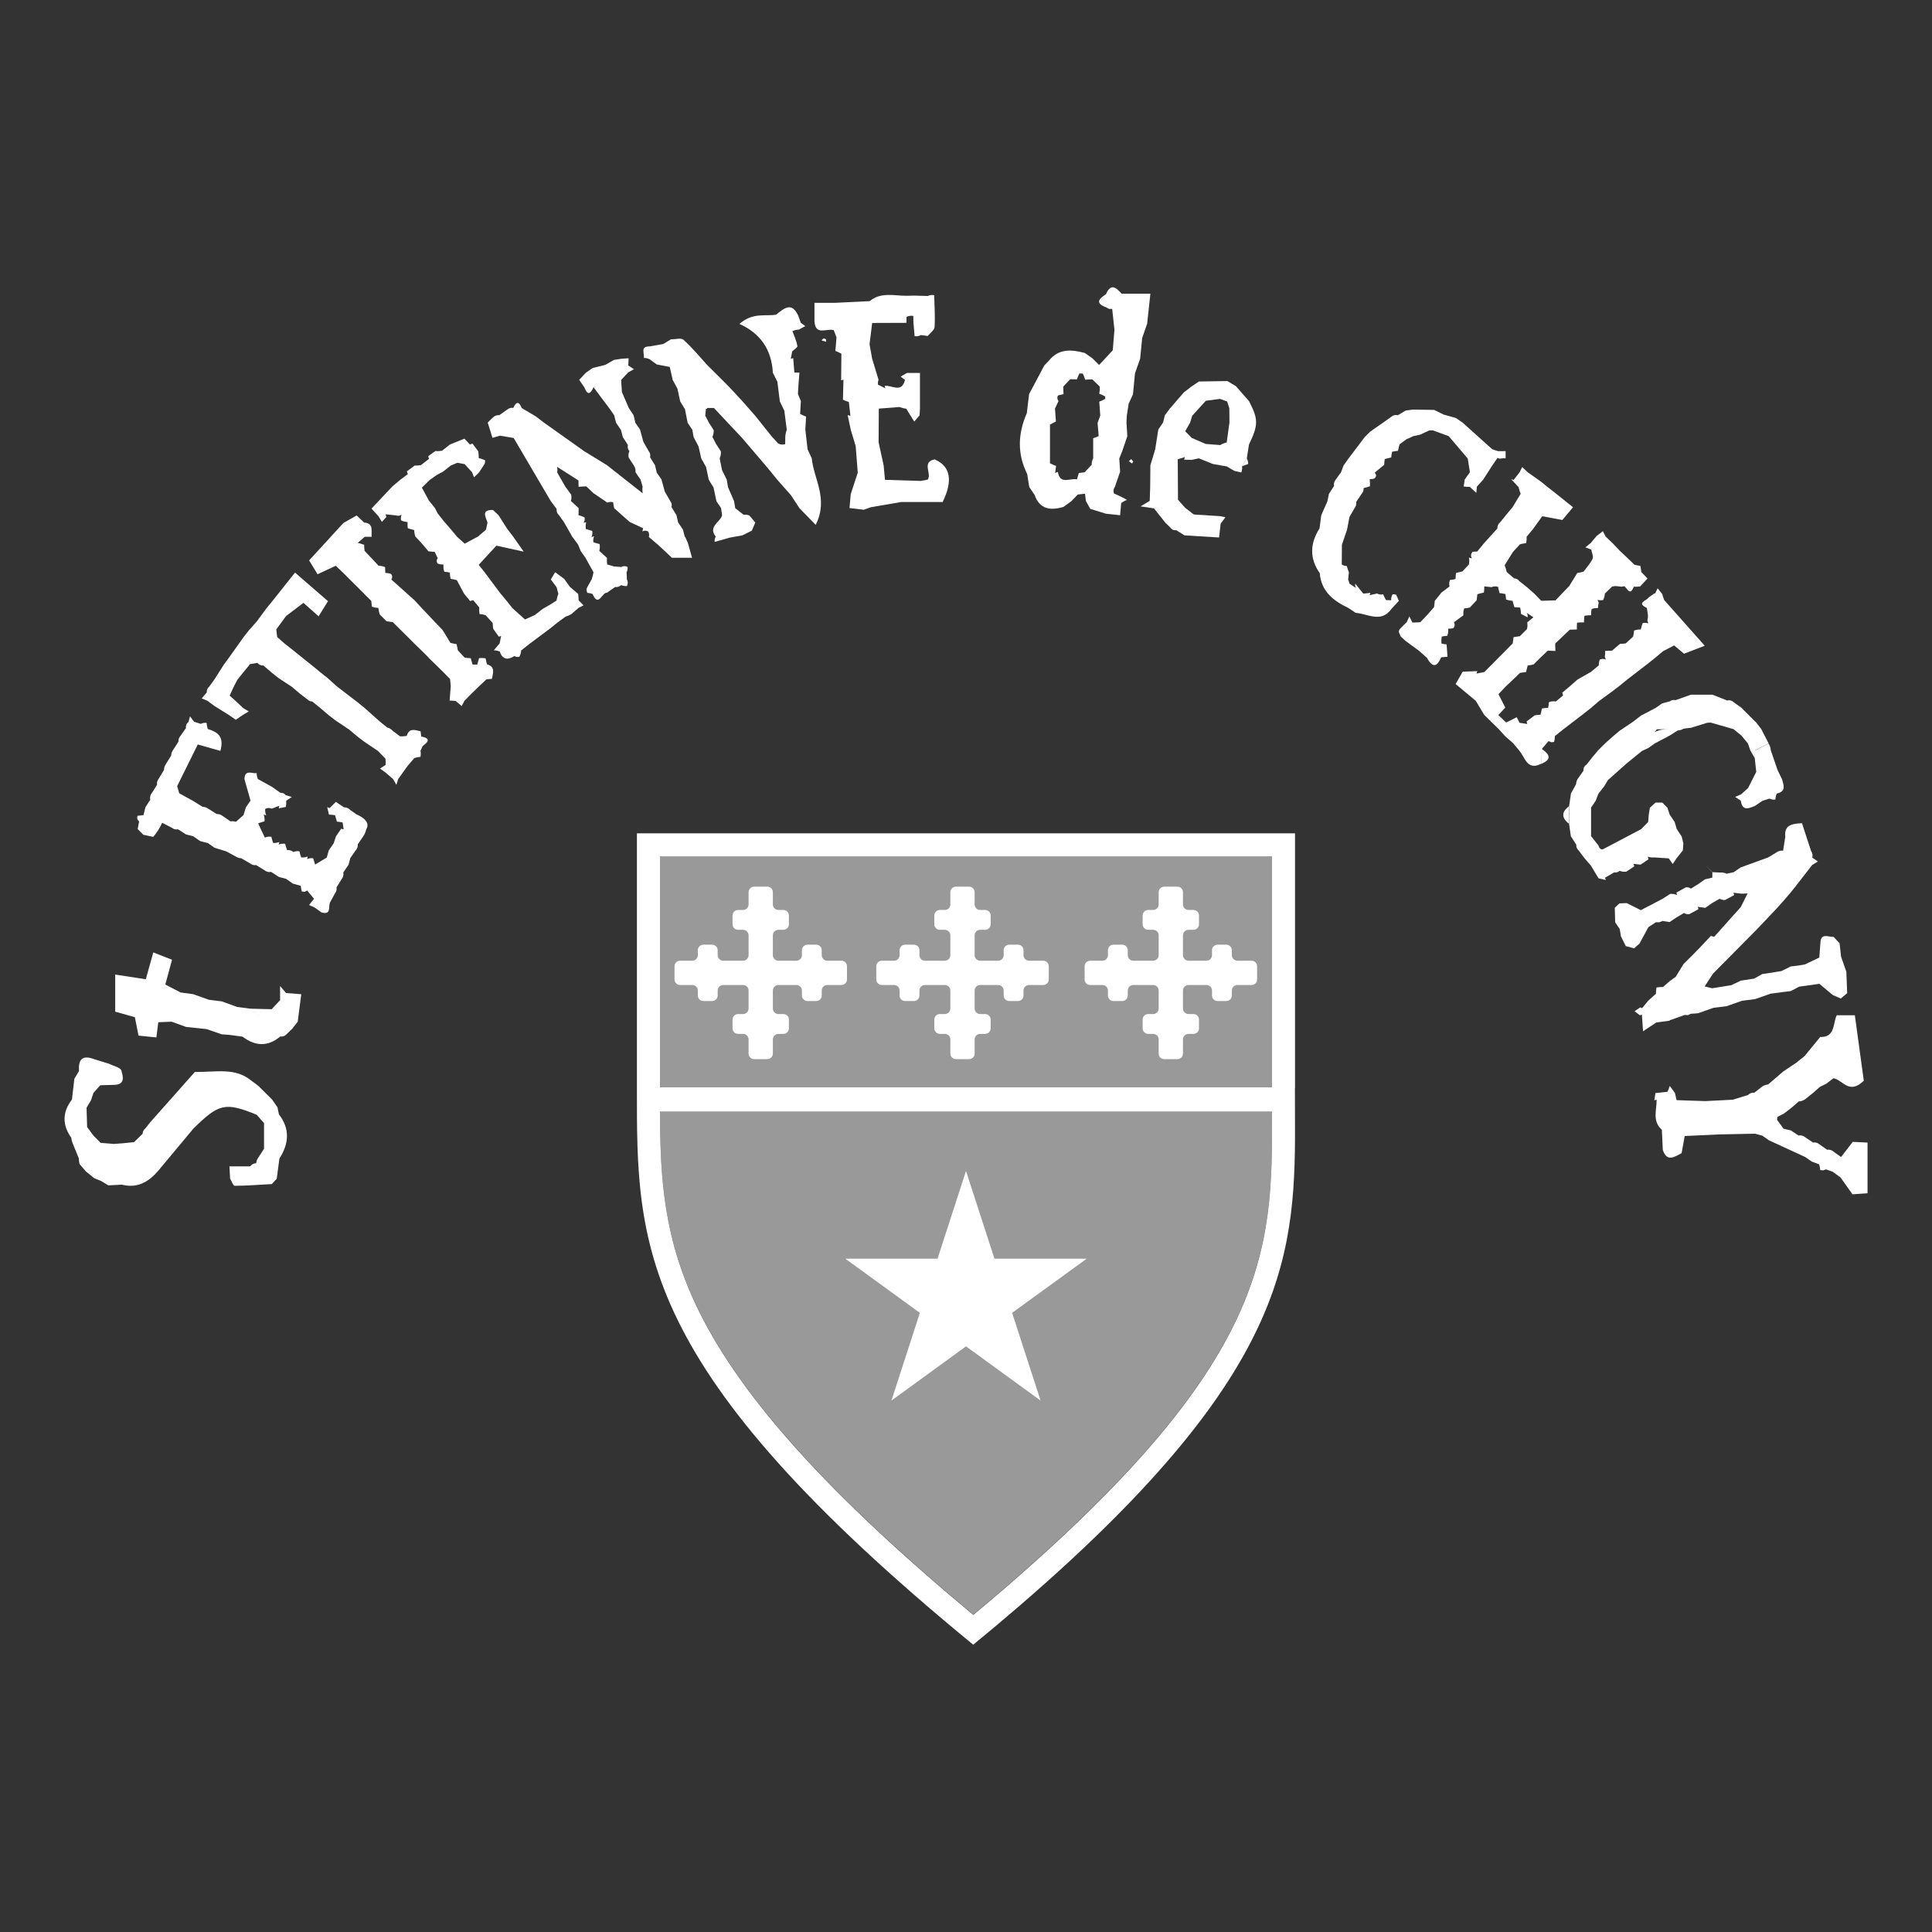 <?xml version="1.0" encoding="UTF-8"?>
<svg id="Calque_1" data-name="Calque 1" xmlns="http://www.w3.org/2000/svg" viewBox="0 0 300 300">
  <rect x="0" y="0" width="300" height="300" fill="#333333" stroke="none"/>
  <defs>
    <style>
      .cls-1 {
        opacity: .5;
      }

      .cls-2 {
        fill: #fff;
        stroke-width: 0px;
      }
    </style>
  </defs>
  <g>
    <path class="cls-2" d="M178.14,50.15c.14-1.34.29-2.68.49-4.54h-4.46c-.84-.93-1.68-1.72-2.43.07-1.04.69-1.79,1.37.02,2.04l.44.25h.5c.12,1.08.23,2.16.35,3.24-.09,1.06-.17,2.12-.26,3.18-.71.76-1.41,1.52-2.12,2.28-.35-.35-.7-.7-1.05-1.04-.39-.27-.78-.55-1.17-.82-2.07-.55-4.05-.73-5.58,1.2-.24.24-.48.49-.71.73-.53,1.01-1.07,2.02-1.6,3.03-.25.47-.5.94-.76,1.41-.12,1-.24,1.99-.36,2.99-1.38,3.15-1.51,6.29.06,9.43.11.67.22,1.35.32,2.02.27.4.55.81.82,1.21.8,2.28,2.48,2.47,4.48,1.89.4-.29.8-.58,1.21-.87.34-.35.68-.71,1.03-1.06.36-.04.72-.08,1.08-.12,0,0,0,.02,0,.02h.04c.05.37.09.74.14,1.11.23.41.45.81.68,1.22.81.25,1.62.5,2.43.75.73.08,1.46.16,2.2.24.06-.64.11-1.27.17-1.91.28-.19.58-.35.9-.49-.34-.18-.68-.35-1.02-.53-.34-.15-.67-.31-1.01-.46-.12-.37-.07-.71.15-1.03-.04-.64-.09-1.28-.13-1.92.15-.08.3-.16.46-.23-.16.07-.31.15-.46.23.04.64.09,1.28.13,1.92.27-.78.54-1.56.81-2.34l-.13-2.06c.15-.38.3-.76.46-1.14.26-.77.53-1.55.79-2.32-.32.11-.64.26-.94.43.3-.17.61-.31.94-.43-.04-.7-.09-1.4-.13-2.11.02-.36.03-.72.05-1.08.1-.62.19-1.23.29-1.85.22-.49.45-.98.67-1.47.1-1.08.21-2.17.31-3.25.27-.76.54-1.52.8-2.27.11-1.08.21-2.16.32-3.23.27-.77.54-1.54.8-2.3ZM172.86,57.88h0s0,0,0,0h0ZM172.51,57.87c-.12,0-.24,0-.36.01.12,0,.24,0,.36-.01ZM166.22,56.76h0c0,.37,0,.73-.01,1.1.01-.37.02-.73.01-1.1ZM169.53,75.62c-.37-.01-.74-.03-1.11-.04.37.01.74.03,1.11.04h0ZM170.43,65.64c.06.69.11,1.38.17,2.07-.27.14-.56.25-.85.33,0,1.04,0,2.07,0,3.11-.16.32-.24.65-.23,1.01-.36.39-.73.78-1.09,1.17,0,0,0,0,0,0-.3.05-.6.09-.91.12-.09.33-.19.66-.29.99-1.04-.26-2.63.9-2.97-1.16l-.42.15c.06-.36.11-.72.15-1.08-.32-.12-.64-.25-.95-.41,0-2,0-4,0-6,.3-.18.6-.34.92-.48-.05-.67-.1-1.35-.14-2.02l.55-1.17c-.21-.27-.24-.55-.1-.86.29-.07.58-.14.87-.21-.01-.38-.03-.75-.04-1.13-.35.02-.71.03-1.06.02.35,0,.71,0,1.06-.02v-.03c.36-.38.72-.77,1.07-1.15h.52s.52.03.52.03c.12-.32.26-.63.41-.94l.52.03c.14.31.27.62.37.95.36-.03.72-.04,1.08-.05l.05.03c.36.34.72.68,1.07,1.03l.06.08c.02.37-.01.74-.08,1.1.33.1.64.25.93.43v.35c-.29.18-.6.33-.93.44.05.72.11,1.43.16,2.15-.14.38-.27.76-.41,1.13Z"/>
    <path class="cls-2" d="M51.09,126.51s0,0,0-.01c0,0,0,0-.01,0h.02Z"/>
    <path class="cls-2" d="M55.47,126.53c-.36-.25-.72-.5-1.08-.75-.26-.29-.59-.43-.98-.42-.42-.28-.84-.57-1.26-.85-.32.32-.64.64-.96.96l-.38-.13c.09.39.18.77.27,1.15.32.02.64.04.95.09.1.33.19.66.28,1,.3.03.6.07.89.13.05.36.11.71.16,1.07l-.38-.1c-.27.4-.54.79-.81,1.19-.12.36-.24.72-.36,1.08-.25.37-.51.73-.76,1.1-.1.37-.21.74-.31,1.11-.6.36-1.21.73-1.81,1.09-.11-.33-.21-.65-.3-.98-.33-.04-.64,0-.94.13l.1-.4c-.33.12-.68.17-1.03.13-.11-.3-.19-.62-.25-.93-.33-.07-.65-.04-.96.1-.28-.24-.61-.34-.98-.29-.11-.33-.21-.66-.3-.99-.34-.04-.68,0-1,.12l.11-.4c-.31.13-.64.18-.97.15-.11-.31-.2-.63-.27-.95-.35-.06-.69-.02-1.02.12-.35-.74-.69-1.47-1.04-2.21.32-.11.65-.22.99-.31.04-.36,0-.71-.13-1.05l.39.1c-.13-.31-.18-.64-.15-.98.33-.18.68-.19,1.02-.04.39-.15.77-.3,1.16-.45l-.08.4c.37-.07.73-.15,1.1-.22.06-.32.08-.64.06-.96.29-.2.58-.39.87-.59-.31-.09-.63-.18-.94-.27-.21-.27-.49-.39-.83-.37l-1.32-.94c-.73-.4-1.45-.8-2.18-1.2-.12-.29-.18-.59-.19-.91-.75.07-1.86-.61-1.89.93.31,1.11.63,2.22.94,3.33-.24.35-.49.7-.73,1.06-.12.4-.24.79-.36,1.19-.39.35-.78.69-1.18,1.04-.27-.09-.55-.11-.83-.07-.44-.3-.87-.59-1.31-.89-.25-.18-.53-.26-.84-.25-.46-.29-.92-.58-1.38-.87-.25-.16-.52-.24-.82-.25-.47-.29-.94-.58-1.41-.88-.74-.41-1.47-.81-2.21-1.22-.11-.37-.21-.74-.32-1.11,1.07-2.17,2.15-4.34,3.2-6.47,1.32.38,2.37.68,3.51,1,.65-2.33-.52-2.95-1.95-3.4-.11-.3-.17-.62-.18-.94-.32-.06-.62-.01-.91.14-.35-.11-.7-.22-1.05-.33-.21-.28-.41-.56-.62-.84-.08.29-.17.59-.25.88-.31.24-.44.56-.39.95-.29.42-.59.83-.88,1.25-.21.25-.3.53-.28.85-.29.45-.58.91-.88,1.36-.16.25-.25.52-.25.81-.29.47-.58.94-.88,1.4-.15.25-.23.52-.23.82-.28.47-.56.93-.85,1.4-.21.27-.29.57-.23.9-.27.44-.54.87-.82,1.31-.25.3-.33.65-.24,1.03-.25.39-.51.78-.76,1.17l-.29,1.21c-.31.03-.62.07-.92.11l-.02.02c-.1.34-.01.62.26.85-.07.39-.15.78-.22,1.18.29.3.58.59.87.89.52.11,1.04.23,1.54.33.57-.66,1.03-1.39,1.39-2.19.5.26,1,.51,1.5.77.28.23.6.32.96.24.42.27.83.53,1.25.8.36.09.72.18,1.08.27.38.26.75.52,1.13.77.39.1.78.2,1.18.3.34.24.69.49,1.03.73.61.19,1.22.37,1.83.56.51.28,1.03.56,1.54.84.24.14.51.21.78.23.48.28.95.55,1.43.83.26.21.55.28.88.23.44.27.89.54,1.33.82.3.23.63.31,1,.24.41.26.81.53,1.22.79.36.09.73.18,1.09.28.36.25.72.5,1.08.75.4.11.8.23,1.21.34.03.29.08.58.15.87l.44.07.41-.21c.35.43.71.85,1.06,1.28-.26.32-.51.64-.77.97.28.13.57.25.85.38,0,0,0,0,0,0,.36.26.72.51,1.08.77,1.52.44,1.07-.83,1.3-1.5l.82-1.5c.2-.26.27-.56.21-.88.27-.44.54-.87.81-1.31.23-.3.32-.64.25-1.02.27-.4.54-.8.81-1.2.09-.35.19-.69.28-1.04.27-.39.54-.78.82-1.17.25-.27.36-.59.34-.96.29-.43.59-.86.88-1.29.2-.31.34-.64.42-1q.77-1.3-1.39-2.31ZM51.19,125.47h0c.32-.05.65-.07.97-.05-.33-.01-.65,0-.97.05Z"/>
    <path class="cls-2" d="M92.14,76.61s-.02-.02-.03-.02h0s.03.02.03.02Z"/>
    <path class="cls-2" d="M75.63,103.19c-.09-.32-.17-.64-.23-.97-.34-.05-.67-.06-1.01-.03-.1.33-.19.67-.28,1h-.36s-.36,0-.36,0c-.11-.33-.21-.66-.3-.99-.32,0-.64-.03-.96-.1-.35-.38-.69-.76-1.04-1.13-.07-.31-.13-.63-.18-.94-.33-.05-.65-.13-.97-.21-.4-.66-.8-1.32-1.2-1.97-.38-.39-.75-.79-1.13-1.18l.02.02c-.72-.76-1.44-1.52-2.16-2.29h0c-.35-.38-.7-.75-1.05-1.13l-.03-.04c-1.21-1.08-2.42-2.16-3.62-3.24.17-.28.17-.56,0-.84-.3-.13-.61-.19-.94-.18,0-.3-.01-.6-.03-.9-.32-.15-.66-.22-1.02-.22l-.04-.05c-.35-.37-.69-.74-1.04-1.12h-.01c-.36-.39-.72-.77-1.08-1.15h0c-.04-.31-.06-.63-.07-.95-.33-.1-.66-.19-.99-.29.35-.3.71-.61,1.06-.91,0,0,0-.03,0-.03.36,0,.72,0,1.08,0l.02-.02c-.09-.89.36-2.07-1.17-2.19,0,0,0,0,0,0-.39-.37-.77-.73-1.16-1.1-.68.39-1.37.77-2.05,1.16-1.82,1.99-3.64,3.98-5.33,5.82.46.75.91,1.5,1.31,2.15,1.27-.59,2.04-.96,2.82-1.32.37.35.74.7,1.11,1.05,0,0,0,0,0,0,.37.37.74.74,1.11,1.11l-.02-.02c.38.37.75.75,1.13,1.12l-.02-.02c.37.37.75.75,1.12,1.12h-.02c.37.36.75.73,1.12,1.1h-.01c.04.29.07.6.1.9.33.11.67.17,1.01.2.03.35.1.69.21,1.02.35.34.7.69,1.05,1.03.32.06.65.11.97.14h0c.37.36.74.73,1.11,1.1h0c.37.37.74.73,1.11,1.1h0c.37.37.74.74,1.11,1.11.37.36.74.72,1.11,1.08l.02.02,1.09,1.08v.03c.37.36.74.72,1.11,1.08l.02.02c.37.37.75.73,1.12,1.1.37.37.73.75,1.1,1.12l.1,1.11c-.06.74-.11,1.49-.17,2.23.32.01.63.04.95.07.31.26.61.53.92.79.15-.28.29-.56.44-.84,0,0,0,0,0,0,.37-.37.74-.74,1.1-1.11l-.02.02c.38-.37.76-.75,1.15-1.12l-.03.03c.4-.38.8-.75,1.2-1.13.29-.04.57-.06.86-.08.15-.89.58-1.88-.78-2.26Z"/>
    <path class="cls-2" d="M53.34,81.22s0,0,0,0c0,0,.02-.02.02-.03l-.03.03Z"/>
    <path class="cls-2" d="M125.39,69.67c-.11-.99-.22-1.97-.34-2.96.04-.67.08-1.35.12-2.02-.32-.12-.63-.26-.93-.42.04-.66.08-1.32.12-1.98-.15-.37-.31-.74-.46-1.12.04-.64.08-1.28.12-1.91.04-.47.08-.93.12-1.4-.26,0-.53,0-.79,0-.06-.75-.12-1.5-.18-2.25l-.38.11.22-1.16c.29-.28.85-.61.81-.83-.14-.79-.49-1.54-.77-2.3.31-.16.64-.24.98-.24.34-.18.68-.36,1.01-.55-.23-.17-.46-.34-.69-.51-.13-.37-.26-.73-.4-1.1-1.05-2.3-2.26-1.07-3.46-.16-1.69.27-3.61-.39-5.67,1.43,3.27,1.47,5,4,5.19,7.59.23.46.46.92.7,1.39.13,1.01.26,2.03.38,3.04l.7,1.45.38,2.98c-.13.34-.21.69-.23,1.06,0,.39-.01.77-.02,1.16-.37.11-.73.08-1.07-.09-.33-.36-.66-.73-1-1.09-.87-1.08-1.74-2.17-2.6-3.25-.65-.74-1.31-1.49-1.96-2.23,0,0,0,0,0,0-.36-.39-.72-.78-1.08-1.17,0,0,.03.03.03.03-.38-.4-.75-.8-1.13-1.2-.34-.34-.68-.69-1.02-1.03-.38-.38-.76-.76-1.15-1.14l-1.12-1.11c-1.21-1.33-2.36-2.73-3.69-3.93-.37-.33-1.29-.06-1.96-.06-.39.24-.78.48-1.18.72-.7.12-1.41.24-2.11.37-1.53-.02-.77,1.11-.9,1.79.29,0,.58.07.85.18.38.28.77.56,1.15.83.67.13,1.35.26,2.02.39.15.67.3,1.33.45,2,.25.46.49.91.74,1.37.14.66.29,1.32.43,1.98.25.4.5.81.74,1.21.14.71.28,1.41.42,2.12.24.36.49.72.73,1.08.06.37.13.75.19,1.12.26.49.51.98.77,1.47.14.62.28,1.24.42,1.86.25.44.5.89.75,1.33.14.66.28,1.33.42,1.99.25.4.49.8.74,1.19.15.71.3,1.43.45,2.14.24.35.47.69.71,1.04.06.38.12.76.17,1.14-.33,1.1-2.22,1.74-.99,3.31-.14.26-.2.53-.17.82.79-.22,1.57-.45,2.36-.67.65-.12,1.29-.23,1.94-.35.49-.24.98-.49,1.47-.73.18-.42.36-.84.54-1.26l-.9-1.08c-.29-.13-.59-.18-.9-.12-.44-.34-.87-.68-1.31-1.02-.06-.37-.13-.74-.19-1.11-.31-.72-.63-1.44-.94-2.17-.06-.38-.12-.77-.19-1.15-.25-.5-.5-1.01-.74-1.51-.12-.6-.24-1.21-.36-1.81.15-.34.21-.7.19-1.07-.25-.38-.49-.76-.74-1.14-.19-.37-.38-.75-.58-1.12.15-.34.22-.69.2-1.05-.25-.38-.49-.77-.74-1.15l-.57-1.11c.04-.35.07-.71.11-1.06.05,0,.11.01.16.02,0-.05,0-.09.01-.14.36,0,.72,0,1.08,0l.03.04,2.13,2.28s0,0,0,0c.36.38.72.77,1.09,1.15l-.03-.03c.38.4.75.8,1.13,1.2,1.23,1.44,2.45,2.88,3.68,4.32.28.33.55.66.83.99l.04.06c.33.41.66.81,1,1.22.68.77,1.36,1.55,2.05,2.32.44.67.88,1.34,1.32,2.01.75.77,1.5,1.54,2.52,2.59,2.03-4.05-.31-7.12-.61-10.33-.23-.49-.45-.98-.68-1.47ZM109.97,65.81c-.06.13-.1.26-.1.4,0,.07,0,.14.02.22.15.07.31.14.47.19-.16-.06-.31-.12-.47-.19-.01-.07-.02-.15-.02-.22,0-.14.04-.27.1-.4ZM110.85,60.09h0c0-.37,0-.74,0-1.11,0,.37,0,.74,0,1.11Z"/>
    <path class="cls-2" d="M287.7,177.3c-.63.82-1.23,1.59-1.82,2.36-.38-.27-.76-.55-1.15-.82-.29-.26-.62-.36-1.01-.31-.41-.28-.81-.56-1.22-.85-.28-.24-.61-.33-.97-.27-.41-.28-.83-.55-1.24-.83-.3-.24-.64-.33-1.02-.26-.4-.26-.8-.53-1.19-.79-.38-.09-.76-.18-1.14-.27l-1-1.38.05-.43c.31-.19.63-.35.97-.5.42-.32.84-.64,1.25-.96.38-.33.75-.66,1.13-.99,0,0,0,.02,0,.03.34-.03.65-.13.93-.32.4-.32.8-.63,1.2-.95.38-.33.75-.66,1.13-1,0,0,0,0,0,0h0s0,0,0,0c.32-.15.64-.31.96-.46h0c.38-.29.75-.58,1.13-.87,1.43.21,2.41,2.64,4.72.38-.42-3.1-.9-6.59-1.39-10.16h-2.81c-.61,1.17-.19,3.45-2.55,3.37v-.02c-.82,1-1.63,1.99-2.45,2.99-.44.35-.87.7-1.31,1.05-.66.44-1.33.89-1.99,1.33-.78.67-1.57,1.35-2.35,2.02-.33.04-.64.15-.92.32-.41.32-.81.64-1.22.96-.39-.03-.72.09-.99.36-.79.24-1.57.49-2.36.73-1.43.07-2.86.15-4.29.22-1.48-.05-2.96-.1-4.44-.15-.08-.37-.17-.73-.25-1.1l-.81-1.11c-.09.32-.22.63-.38.92-.62.06-1.23.13-1.85.19-.05.38-.11.75-.16,1.13l.35-.11c.03,1.6-.73,3.33.81,4.67.05,1.05.1,2.09.15,3.14.65,1.92,1.78,1.1,2.92.5.16-.88.32-1.77.48-2.66-.26.14-.66.28-.93.42-.11.06-.19.11-.24.17.05-.06.13-.12.24-.17.27-.14.66-.28.93-.42,1.8-.08,3.6-.16,5.39-.25,1.84-.04,3.69-.08,5.53-.11.37.1.75.2,1.12.3.35.24.7.49,1.05.73,1.87.86,3.74,1.72,5.62,2.59.34.24.68.47,1.02.71.38.14.75.28,1.13.42.11.29.17.59.19.9l.45.04.46-.15c.34.12.68.24,1.02.37.4.29.81.58,1.21.88.6.84,1.2,1.68,1.86,2.62.75-.05,1.56-.11,2.34-.16v-7.87c-.94-.04-1.64-.08-2.3-.11ZM266.99,173.04c.06.04.12.07.18.11-.05-.03-.1-.06-.18-.11,0,0,0,0,0,0ZM266.99,173.03s0,0,0,0c-.04-.07-.08-.13-.11-.18,0-.01-.02-.03-.02-.04,0,0,0-.01-.01-.02,0,0-.01-.02-.02-.03,0,.02.02.03.03.05.04.06.08.14.13.22ZM266.8,172.72s0,0,0-.01c0,0-.01-.02-.01-.02,0,0,.01.02.02.04ZM265.51,175.01c.02-.13.04-.26.06-.39-.26-.16-.53-.32-.79-.48.26.16.53.32.79.48-.02.13-.04.26-.06.39Z"/>
    <path class="cls-2" d="M145.19,71.32c-2.17.41-.44,2.22-1.14,3.16-.36.07-.73.14-1.09.2-1.85-.06-3.69-.12-5.54-.17-.07-.75-.14-1.5-.21-2.25-.26-1.19-.52-2.39-.78-3.58,0-1.74.02-3.48.03-5.23,1.07-.08,2.13-.17,3.2-.25.34.13.7.22,1.06.26.41.67.83,1.33,1.24,2,.28-.32.55-.64.83-.96.02-.36.04-.72.06-1.08v-5.51h-2.02c-.33.19-.65.38-.98.57.23.17.45.34.68.51-.52,2.13-2.06.77-3.16.93,0,0,.11.38.11.38-.38-.19-.76-.39-1.15-.58-.02-.25,0-.5.09-.74-.33-1.1-.67-2.2-1-3.3-.13-.74-.27-1.49-.4-2.23.14-1.1.27-2.2.41-3.3,1.77,0,3.55-.01,5.32-.02,0-.31,0-.62.01-.92.33-.16.68-.22,1.05-.16,0,.36.02.73.03,1.09.06.69.12,1.37.18,2.06.34.05.66,0,.97-.17.36.05.72.09,1.07.14.37-.46,1.03-.91,1.06-1.39.1-1.64-.02-3.3-.06-4.94-.35-.07-.68-.03-1,.12l-2.2-.06h0c-.37,0-.73.02-1.1.03-1.95,0-3.98-.62-5.71.83l-5.36.26h-3.22v2.85c.12,2.34,1.94,1.05,2.99,1.4.14.37.29.74.43,1.11-.06.7-.11,1.41-.17,2.11.32.12.63.27.93.44-.01,1.38-.02,2.75-.04,4.13l.36-.11c-.03,1.04-.05,2.08-.08,3.11.29.15.6.27.92.36.08.72.16,1.44.24,2.16l-.43-.13c.16.77.33,1.53.49,2.3.25.84.51,1.69.76,2.53h0c.11,1.37.21,2.75.32,4.12-.36,1.11-.73,2.22-1.09,3.33-.06.72-.13,1.44-.19,2.16.74.09,1.48.17,2.22.26.36-.13.73-.26,1.09-.39,1.57-.27,3.14-.54,4.71-.81h6.44c1.62-3.32,1.23-5.52-1.19-6.6ZM137.48,60.28h0c-.56.27-1.13.54-1.69.81.56-.27,1.13-.54,1.69-.81Z"/>
    <path class="cls-2" d="M244.91,88.97s0,0,.01,0c0,0,.01-.02.02-.03l-.03.03Z"/>
    <path class="cls-2" d="M257.04,169.74s0,0,.01,0c0,0,0,0,0-.01v.02Z"/>
    <path class="cls-2" d="M191.93,59.98c-.45-.27-.89-.54-1.34-.81-1.48.02-2.95.05-4.43.07-.4.27-.79.54-1.19.81-.38.29-.76.59-1.14.88-.71.82-1.42,1.64-2.13,2.46v-.02c-.27.37-.55.74-.82,1.12-.09.37-.19.75-.28,1.12l-.74,1.09c-.16,1.02-.32,2.04-.48,3.07-.25.83-.5,1.65-.75,2.48-.01,1.12-.02,2.24-.03,3.36-.02.72-.05,1.44-.07,2.16-.34.21-.68.41-1.42.86,1.04.15,1.56.23,2.08.31.59.74,1.18,1.48,1.76,2.22.25.24.5.48.75.73.23.34.54.49.95.44.42.27.85.54,1.27.8,1.8.11,3.59.22,5.38.33.13-1.12.19-1.63.24-2.14l.74-1c-.27-.06-.55-.11-.82-.17-1.36-.09-2.73-.18-4.09-.26-.45-.35-.9-.69-1.34-1.04-.37-.42-.74-.83-1.11-1.25-.01-2.09-.02-4.19-.04-6.28h0c.37-.12.73-.24,1.1-.35l-.11.41c.39.01.78.02,1.17.03.37-.08.74-.16,1.11-.24.73.29,1.46.59,2.19.88l2.09.37s0-.02,0-.03c.41.24.82.49,1.24.73.36.08.71.16,1.07.25.13-.31.17-.62.12-.95.25-.41.49-.82.74-1.22.11-.72.23-1.44.34-2.17,1.47-3.06,1.47-3.95-.01-6.76l-1.99-2.27ZM187.26,68.95l-2.2-.94-1.02-1.05c.25-.45.51-.89.76-1.34.11-.36.22-.71.33-1.07.7-.77,1.41-1.54,2.11-2.32.74-.1,1.48-.19,2.21-.29.37.13.73.27,1.1.4.11.35.23.7.34,1.05h0c0,.74.01,1.47.02,2.21-.14,1.04-.28,2.07-.43,3.11-.36.07-.69.21-1,.4-.74-.06-1.48-.11-2.22-.17Z"/>
    <path class="cls-2" d="M251.49,135.23l.5.13h.52c.42-.28.84-.55,1.26-.83l-.12-.39,1.1.12c.41-.28.82-.55,1.23-.83l-.11-.4.52.11h.53c.74.04,1.47.09,2.21.15l.03-.04s-.03.04-.03.04c.2.29.41.59.61.88.19-.28.37-.57.56-.85h0c.34-.42.67-.85,1.01-1.27-.32,0-.65,0-.97.02h0c.32-.01.65-.02.97-.02l.08-1.11c-.09-.35-.17-.7-.26-1.05-.26-.39-.51-.78-.77-1.17-.11-.36-.21-.72-.32-1.08-.26-.39-.52-.78-.78-1.16-.11-.35-.23-.7-.34-1.05-.27-.27-.54-.54-.8-.81-.35,0-.7,0-1.05,0-.29.27-.58.54-.88.81-.06.35-.11.71-.17,1.06-.03.38-.06.76-.09,1.14-.36.37-.72.74-1.08,1.11-1.49.79-2.98,1.57-4.47,2.36-.5.26-1.01.53-1.51.79-.23.02-.41-.07-.53-.28-.08-.25-.21-.47-.4-.66-.29-.37-.58-.74-.88-1.11,0-1.48,0-2.96,0-4.44.24-.36.49-.72.73-1.08.13-.35.26-.71.4-1.06.3-.38.6-.77.9-1.15.19-.32.39-.65.58-.97.97-.87,1.94-1.73,2.92-2.6.79-.64,1.58-1.29,2.37-1.93.33-.15.66-.31.99-.46.34-.24.68-.48,1.02-.72.76-.4,1.51-.8,2.27-1.2.42-.27.85-.53,1.27-.8,0,0,0,0,0,0,.34-.02.65-.12.95-.29.37-.04.74-.09,1.11-.13.83-.26,1.67-.51,2.5-.77,0,0,.29-.03.29-.03h.3c.8.23,1.61.46,2.41.69.38.11.75.22,1.13.33.39.32.78.64,1.17.96l.08.08c.32.39.65.78.97,1.18.12.35.24.7.36,1.06.24.41.47.83.71,1.24.01-.41.03-.83.04-1.24.7-.36,1.4-.71,2.1-1.07-.38-.74-.76-1.47-1.13-2.21-.3-.4-.61-.8-.91-1.19v.05c-.74-.74-1.47-1.47-2.21-2.21-.39-.28-.79-.56-1.18-.84-.29-.27-.64-.36-1.03-.27-.75-.3-1.51-.6-2.26-.9h-3.34c-.8.29-1.59.57-2.39.85-.34-.08-.65-.01-.93.2-.38.1-.76.19-1.14.29-.34.24-.68.47-1.01.71-.76.4-1.52.79-2.28,1.19-.41.32-.82.64-1.24.96-.69.46-1.38.93-2.07,1.39-.35.3-.7.59-1.06.89-.4.36-.8.71-1.2,1.07-.37.37-.73.74-1.1,1.1-.33.39-.66.78-.99,1.18l-.05.08c-.25.32-.51.63-.76.95-.34.22-.5.54-.47.95-.31.43-.62.87-.92,1.3-.14.24-.21.51-.23.79-.26.48-.52.95-.79,1.43-.1.66-.2,1.32-.29,1.98,0,.9,0,1.81-.01,2.71l.28,1.95c.28.45.57.9.85,1.34-.03.35.09.64.36.87.28.37.56.75.83,1.12h0c.35.41.71.81,1.06,1.22.4.66.8,1.32,1.2,1.99.38.09.75.18,1.13.27,0,0-.12-.36-.12-.36.47-.27.93-.54,1.4-.82.33.05.62-.04.88-.25ZM259.24,133.16c-.05-.16-.09-.32-.12-.48.03.16.07.32.12.48h0ZM260.33,133.2l.03-.12s-.02.08-.03.12ZM260.32,129.88s.03-.03.03-.03l-.03.03c-1.1-1.12-2.2-2.23-3.3-3.35,1.1,1.12,2.2,2.23,3.3,3.35ZM251.5,114.36c-.01.36-.01.73-.01,1.09h0c0-.36,0-.73.01-1.09h0ZM257.27,113.24c.66,0,1.31,0,1.97,0h0c-.74,0-1.48,0-2.27.43.1-.15.2-.29.3-.43ZM256.96,113.67s-.01,0-.02,0c0-.2.02-.39.03-.59-.01.27-.03.54-.01.58ZM251.49,114.35h-.01s0,0,.01,0Z"/>
    <path class="cls-2" d="M43.09,171.95c-.28-.41-.57-.82-.85-1.23-.72-.71-1.44-1.43-2.16-2.14-.39-.29-.79-.58-1.18-.87-2.4-1.92-5.2-1.25-8.65-1.25-2.07,2.34-4.46,5.02-6.84,7.71l-.02.02c-.28.35-.56.69-.83,1.04-.26.21-.4.48-.41.82-.45.43-.89.87-1.34,1.3-.6.06-1.2.12-1.79.18-.11.14-.21.28-.31.41.1-.13.21-.27.31-.41-.45.03-.9.06-1.34.1l-2.05-.17c-.37-.37-.73-.74-1.1-1.1h0c-.33-.45-.66-.9-1-1.35-.04.45-.08.9-.12,1.35l.12-1.35c-.03-1-.06-2-.09-3,.23-.39.47-.79.7-1.18.12-.37.25-.74.37-1.12.34-.38.67-.76,1.01-1.14l.07-.05c.75-.02,1.5-.05,2.25-.07,1.72-.08,1.2-1.48,1.01-2.21-.13-.48-1.23-.71-1.89-1.05-.81-.25-1.62-.5-2.42-.75-1.81-.67-2.4.16-2.27,1.86-.24.4-.48.8-.72,1.21-.13,1.08-.26,2.15-.38,3.23-1.5,1.95-1.52,3.93-.1,5.93.03.28.09.54.19.8.33.8.66,1.59.98,2.39,0,.3.04.6.11.89.34.4.68.79,1.03,1.19h.01c.41.34.82.67,1.23,1,.36.15.71.29,1.07.44.38.23.76.45,1.14.68.7-.04,1.4-.07,2.1-.11,2.32.6,4.07-.36,5.55-2.05h0c1.85-2.22,3.69-4.43,5.54-6.64,0,0,0,0,0,0,0,0,0,0,0,0h0c3.96-3.92,4.98-4.15,9.84-2.16.38.43.76.86,1.14,1.29,0,1.33,0,2.66,0,3.99-.29.44-.57.89-.86,1.33-.21.26-.33.56-.35.9-.39.03-.7.19-.94.5h-3.22c.04.81.07,1.35.1,1.9.24.39.48,1.12.71,1.12,1.92-.01,3.85-.16,5.77-.27.25-.27.51-.54.76-.82.14-1.05.28-2.1.42-3.15,1.48-2.3,1.67-4.59-.08-6.86-.07-.35-.15-.7-.22-1.06Z"/>
    <path class="cls-2" d="M259.24,158.44c.79-.28,1.58-.56,2.37-.84l.49.03.44-.21c.38-.03.75-.05,1.13-.08.79-.28,1.59-.56,2.38-.84.68-.09,1.37-.17,2.05-.26.8-.28,1.6-.56,2.4-.84.68-.09,1.36-.17,2.03-.26.8-.28,1.61-.56,2.41-.84.67-.09,1.34-.18,2.01-.27,0-.31,0-.61,0-.92,0,.31,0,.61,0,.92.37-.04.74-.09,1.11-.13h0c.44-.23.88-.46,1.33-.7.67-.09,1.34-.18,2.01-.27.37-.06.73-.11,1.1-.17.7.58,1.4,1.16,2.1,1.75.41.18.82.36,1.23.54.33-.28.67-.55,1-.83-.04-1.11-.09-2.22-.13-3.33-.27-.78-.55-1.56-.82-2.34-.08-.69-.15-1.39-.23-2.08-.31-.33-.62-.66-.93-.99-.83.03-2.03-.69-2.05,1-.06.74-.12,1.47-.17,2.21-.75.36-1.49.71-2.24,1.07,0,0,0,0,0,0-.36.06-.72.12-1.07.18h0c-.37.04-.75.09-1.12.13-.48.24-.96.47-1.43.71-.63.1-1.25.21-1.88.31-.37.05-.74.11-1.11.16-.42.24-.85.47-1.27.71-.68.1-1.36.2-2.05.31-.5.24-1,.47-1.5.71-.99.16-1.98.32-2.97.48,0,0,0,0,0,0-.39-.1-.77-.19-1.16-.29.45-.69.91-1.39,1.36-2.08v.02c-.25-.43-.47-.76-.66-.98.19.22.41.55.67.98,1.47-1.48,2.93-2.96,4.4-4.44,0,0,0,0,0,0,.76-.77,1.52-1.53,2.28-2.3h0c1.05-1.1,2.09-2.21,3.14-3.31.36-.4.72-.8,1.07-1.2.34-.39.67-.78,1.01-1.17.29-.36.57-.71.86-1.07.85-1.1,1.7-2.2,2.56-3.3h0c.3-.18.59-.36.89-.55-.29-.2-.58-.4-.87-.6.09-.37.03-.72-.19-1.03-.48-1.46-.95-2.92-1.41-4.31-1.6.07-2.78.3-2.59,2.09.27.18.48.35.64.52.21.22.34.42.36.61-.02-.19-.14-.39-.36-.61-.16-.16-.38-.34-.64-.52-.11.73-.23,1.45-.34,2.18-.37-.05-.71.04-1.01.25-.44.26-.87.53-1.31.79h0c-1.42.52-2.84,1.03-4.26,1.55-.37.25-.74.5-1.1.75-.36.08-.72.16-1.08.23,0,.29,0,.58,0,.88-.44-.03-.88-.05-1.31-.08.44.03.88.05,1.31.08,0-.29,0-.58,0-.88-.31-.14-.64-.2-.98-.18-.41-.02-.82-.04-1.23-.06-.36-.36-.72-.72-1.09-1.07.36.36.72.72,1.07,1.09,0,.28,0,.55,0,.83-.38.09-.76.17-1.14.26-.35.24-.69.49-1.04.73-.38.24-.77.48-1.15.72h0c-.23-.18-.5-.25-.79-.2h0c-.49.27-.98.54-1.46.81l.11.37c-.34-.13-.7-.19-1.07-.17-.1.33-.21.65-.33.97-.15.01-.3,0-.45-.03.14.03.29.04.45.03.12-.32.23-.64.33-.97-.4.26-.79.52-1.19.77-1.12.59-2.24,1.17-3.37,1.76-.73-.37-1.47-.73-2.2-1.1-.37.02-.75.04-1.12.05-.24.22-.49.45-.73.67.02.75.04,1.51.06,2.26.24.35.47.7.71,1.05.06.38.12.76.19,1.14.25.5.5,1.01.75,1.51.43.12.86.23,1.29.35.28-.25.56-.5.84-.74.46-.85.92-1.7,1.38-2.55l1.16-.76h.54s.5-.2.5-.2c.36.06.73.12,1.09.17h0c.37-.25.73-.49,1.1-.74.38-.22.76-.45,1.14-.67.25.16.53.22.82.18.48-.26.96-.51,1.43-.77l-.11-.36c.39.05.78.1,1.17.15.36-.25.71-.5,1.07-.75-.05-.07-.1-.12-.15-.16.05.04.1.1.15.16.38-.22.77-.44,1.15-.66.26.15.54.21.85.19l1.41-.76-.11-.37c.39.05.79.09,1.18.14h.51s.51-.03.51-.03c-.36.71-.71,1.42-1.07,2.13-.36.4-.72.8-1.08,1.2h0c-.34.38-.69.77-1.03,1.15l-.04.05c-.32.36-.64.72-.97,1.08l-.11.14c-.3.33-.6.66-.9.98l-.51-.13c-.31.33-.62.66-.93.99,0,0-.12.13-.12.13-.33.34-.65.68-.98,1.03l-.09.09c-.34.34-.68.69-1.02,1.03l-.08.08-1.02,1.01c-.4.66-.81,1.32-1.21,1.98-.31.23-.62.46-.94.68,0,.26,0,.52.02.78,0,0-.07.07-.07.07l.07-.07c-.02-.26-.02-.52-.02-.78-.34.3-.68.61-1.03.91-.34,0-.68.03-1.02.07-.05.33-.08.66-.09.99l-.06.05c-.38.34-.76.68-1.14,1.02h0c-.31.39-.63.77-.94,1.15l-.3-.11c-.29.2-.59.4-.88.59.28.21.56.43.84.64l.3-.12c.05.68.09,1.36.18,2.6.99-.66,1.53-1.01,2.06-1.37.69-.09,1.38-.18,2.07-.28ZM264.99,149.76c.09.03.17.09.27.17-.09-.08-.18-.14-.27-.17ZM264.73,149.74c-.09.02-.17.06-.26.14.09-.07.18-.12.26-.14ZM258.14,153.96c0,.08,0,.16.02.24h0c-.01-.08-.02-.16-.02-.24Z"/>
    <path class="cls-2" d="M89.76,92.21c-.43-.37-.85-.73-1.28-1.1-.29-.4-.57-.8-.86-1.21-.47-.35-.95-.7-1.42-1.05-.22.38-.44.75-.67,1.13.3.4.59.8.89,1.2v-.05c.08.36.18.71.28,1.07-.13.34-.23.7-.29,1.06-.39.25-.79.49-1.18.74-.31.19-.63.37-.95.54-.4.32-.81.63-1.21.95-.58.26-1.15.52-1.55.7-.69-.62-1.32-1.19-1.96-1.77-.28-.36-.56-.72-.85-1.07-.35-.42-.69-.83-1.04-1.25-.8-1.08-1.61-2.15-2.41-3.23-.31-.39-.62-.77-.93-1.16,1.02-1.11,2.04-2.21,2.75-2.98,1.56.34,2.59.57,4.24.93-.83-1.19-1.23-1.76-1.63-2.33l-.92-1.19c-.45-.71-.91-1.43-1.36-2.14-.29-.27-.57-.54-.86-.81-1.89-.05-1.13,1.06-.85,1.95-.08.37-.15.74-.23,1.1,0,0-.03.03-.03.03l-1.21,1.04c-.69.37-1.38.74-2.07,1.11-.39-.35-.79-.7-1.18-1.05l-.02-.03c-.34-.41-.69-.83-1.03-1.24-.31-.36-.62-.71-.93-1.07-.35-.44-.7-.88-1.05-1.32-.14-.27-.27-.55-.41-.82-.32-.39-.63-.79-.95-1.18-.36-.66-.72-1.32-1.08-1.99.41-.4.81-.8,1.22-1.2.36-.25.73-.51,1.09-.76.31-.18.63-.35.96-.51.4-.32.81-.64,1.21-.96.34-.14.68-.28,1.02-.43.07-.14.15-.25.21-.34-.07.09-.14.2-.21.34.38.07.77.14,1.15.21l.1.12c.33.36.66.72.99,1.08l.05.05c.1.27.2.53.3.8.26-.25.51-.49.77-.74.25-.38.49-.76.74-1.13.18-.24.24-.5.21-.79-.32-.13-.65-.24-.98-.33,0-.36-.02-.71-.08-1.06-.3-.4-.59-.79-.89-1.19l-.41.13c-.28-.3-.56-.59-.84-.89-.74.29-1.48.58-2.22.88-.42.33-.85.66-1.27.99-.34.06-.68.08-1.02.04-.37.27-.75.54-1.12.81l.13.41c-.42.33-.84.65-1.27.98-.32.05-.64.07-.96.06-.4.3-.8.6-1.21.9l.15.43-1.18.88c-.41.35-.82.7-1.24,1.05-1.07,1.14-2.15,2.28-3.22,3.42.33.37.66.74.99,1.1l.08.08c.18.29.36.59.54.88.23-.25.46-.5.69-.75l-.12-.42c.38.04.76.08,1.14.12h-.04c.31.02.63.06.93.12l.45-.15c-.1.27-.13.55-.08.84.31.16.64.25.99.27l.03.04c-.02.31-.01.62.03.93.33.09.67.18,1,.28,0,.33.06.66.15.97.34.36.67.72,1.01,1.09.34.4.68.8,1.02,1.2l.03.04c.32.04.65.07.97.09.16.32.31.64.47.97-.2.26-.21.53-.04.82.28.13.58.18.89.16l.05.07c-.05.36-.01.72.13,1.06.28.02.57.06.84.13.02.33.06.65.13.97.33.05.65.12.97.21.37.7.75,1.4,1.12,2.1l.02.02c.31.37.61.75.92,1.12l.48-.13c.29.35.58.7.88,1.06l.06.08c-.03.33-.01.67.04,1,.32.04.63.09.94.18.36.4.73.8,1.09,1.2.03.3.05.6.08.9.3.42.6.84.89,1.25l.35-.12c-.07.38-.15.76-.22,1.14,0,0,0,0,.01-.01-.31.37-.62.73-.92,1.1.31.01.61.07.91.18.43,1.25,1.22,1.38,2.27.72l.38.13.4-.02c.17-.31.27-.64.28-.99l.04-.02c.42-.33.84-.67,1.26-1,1.06-.79,2.13-1.59,3.19-2.38.4-.32.79-.64,1.19-.96.42-.3.84-.6,1.25-.91.32-.08.61-.2.88-.38.37-.32.74-.64,1.11-.96,0,0,0,0,0,0,.26-.13.51-.26.77-.39-.25-.26-.5-.52-.76-.78-.01-.35-.04-.7-.07-1.04ZM71.71,71.27s-.09-.03-.14-.02c.05,0,.1,0,.14.02ZM64.13,78.29s-.04.08-.06.12c.02-.04.04-.08.06-.12h0ZM63.95,78.62h0c-.17-.12-.33-.24-.5-.36.17.12.33.24.5.36Z"/>
    <path class="cls-2" d="M145.05,45.79s0,.01,0,.02c0,0,.02,0,.02,0l-.02-.02Z"/>
    <path class="cls-2" d="M272.48,117.76c.08.7.15,1.4.23,2.09-.42.84-.85,1.68-1.27,2.52-.33.3-.66.59-.99.89l-.07.08c0,.16-.03.33-.04.49.01-.16.03-.33.04-.49-.32.13-.64.26-.95.4.29.2.58.39.88.59h0c.23,1.64,1.22,1.22,2.2.81.39-.27.79-.53,1.18-.8.35-.11.7-.22,1.05-.33l.47.15h.47c.02-.33.09-.64.21-.94,1.46-.3,1.1-1.28.82-2.22-.23-.48-.47-.97-.7-1.45-.35-1.02-.7-2.05-1.05-3.07-.02-.37-.13-.71-.34-1.02-.7.36-1.4.71-2.1,1.07-.01.41-.03.83-.04,1.24Z"/>
    <polygon class="cls-2" points="142.02 52.18 142.02 52.18 142.01 52.17 142.02 52.18"/>
    <polygon class="cls-2" points="224.75 102 224.75 102 224.75 102.01 224.75 102"/>
    <path class="cls-2" d="M216.81,92.35c-.18-.06-.37-.08-.56-.07-.18.28-.25.59-.23.93-.27,0-.54-.02-.8-.03-.17-.29-.32-.59-.45-.9-.33.09-.63.05-.93-.12-.39.09-.78.17-1.17.26l.12-.36c-.37.04-.73.08-1.1.12-.41-.52-.82-1.04-1.24-1.55-.06.25-.02.48.13.69-.34-.23-.68-.45-1.02-.68-.08-.22-.15-.43-.22-.66.04-.37.08-.73.12-1.1-.13-.32-.24-.65-.33-.99-.28,0-.54-.08-.78-.23,0-1.02.01-2.04.02-3.07.27-.78.53-1.56.8-2.35.12-.65.24-1.3.37-1.95h0c.27-.47.53-.93.8-1.4.22-.28.3-.6.25-.95.28-.42.57-.84.85-1.27.23-.25.33-.54.29-.87.33-.1.66-.2.99-.29.03-.36.02-.71-.03-1.06l.03-.05c.24.01.48-.02.71-.11.32-.29.33-.59.03-.89.49-.41.98-.82,1.48-1.23.01-.3.04-.6.08-.89,0,0,0,0,0,0,.34-.09.67-.17,1.01-.25.02-.3.07-.6.14-.89l-.1-.09s.1.09.1.09c.3-.06.59-.1.9-.13.08-.34.17-.67.25-1.01.37-.27.74-.55,1.12-.82.33-.13.65-.27.97-.44.38-.08.75-.17,1.13-.25.46-.21.91-.43,1.37-.64.2-.03.39-.04.59-.02.82.3,1.63.6,2.45.89-.1-.37-.24-.61-.41-.77.17.16.32.4.41.77.99,1.16,1.98,2.32,2.96,3.48.11.71.23,1.41.34,2.12l-.81,1.14c-.05.36-.11.72-.16,1.08.31.05.62.07.94.06.34.31.68.62,1.02.93.03-.33.06-.65.09-.97l.02-.02c.32-.35.64-.7.95-1.05.45-.7.89-1.39,1.34-2.09.3-.43.59-.87.89-1.3l.32.13.47-.07s.47,0,.47,0c0-.37,0-.74,0-1.11-.38,0-.76,0-1.13.01-.33-.09-.65-.19-.96-.31-1.53-1.37-3.05-2.75-4.58-4.12-.35-.24-.7-.48-1.05-.72-.64-.18-1.27-.36-1.91-.54-.49-.24-.97-.48-1.46-.72-1.1-.02-2.2-.04-3.3-.05-.38.05-.75.1-1.13.15-.41.24-.81.49-1.22.73-.36-.1-.68-.03-.97.21-.42.3-.83.59-1.25.89-.69.48-1.37.96-2.06,1.44-.28.28-.57.56-.85.84-.83,1.1-1.66,2.2-2.49,3.29-.27.38-.53.75-.8,1.13-.13.35-.26.7-.4,1.06,0,0,0,0,0,0-.27.38-.55.76-.82,1.14-.24.29-.33.61-.26.98-.26.41-.53.82-.79,1.22-.08.39-.17.79-.25,1.18-.32.72-.63,1.43-.95,2.15-.09.68-.17,1.36-.26,2.03-1.48,2.33-1.59,4.65.03,6.96.23,2.85,2.14,4.31,4.47,5.42.37.25.73.49,1.1.74,1.9.14,3.97,1.65,5.59-.65.37-.4.75-.8,1.12-1.2-.12-.32-.26-.64-.41-.96ZM224.36,66.86c-.09-.06-.2-.1-.3-.12.11.02.21.06.3.12Z"/>
    <path class="cls-2" d="M243.62,127.9c0-.9,0-1.81.01-2.71-1.18.9-1.18,1.8-.01,2.71Z"/>
    <path class="cls-2" d="M43.49,153.14v2.17c-.44.47-.87.93-1.31,1.4l-3.29-.08c.2.27.4.48.6.65-.2-.16-.4-.38-.6-.65-.69-.09-1.39-.18-2.08-.27-.78-.29-1.57-.57-2.35-.86-.68-.09-1.36-.17-2.04-.26-.8-.29-1.6-.57-2.41-.86-.66-.09-1.31-.18-1.97-.27-.79-.41-1.58-.82-2.37-1.23.35-1.3.7-2.59,1.04-3.85-1.26-.49-2.08-.81-2.91-1.14-.38,1.38-.75,2.7-1.16,4.17-1.76-.27-3.23-.5-4.75-.73v5.76c1.07.3,2.06.58,3.05.86.18.92.35,1.75.57,2.86.84.08,1.66.17,2.77.28.12-.98.21-1.67.3-2.36.69-.03,1.39-.05,2.08-.08.74.27,1.48.54,2.22.81,1.07.11,2.13.23,3.2.34.78.27,1.57.54,2.35.81.38.03.76.05,1.14.08l2.09.28c1.96,1.5,3.92,1.6,5.87-.03.33.05.63-.03.88-.26l1.02-.99.05-.08c.25-.32.5-.64.75-.96.17-1.34.34-2.67.55-4.27-1.05-.08-1.7-.13-2.36-.18-.21-.24-.42-.49-.92-1.08ZM40.31,157.66c-.21-.03-.41-.11-.61-.24.2.13.41.21.61.24Z"/>
    <path class="cls-2" d="M39.83,120.03s0,.02,0,.03c.01,0,.02,0,.03,0l-.04-.03Z"/>
    <path class="cls-2" d="M239.41,116.3c-.04.77-.08,1.55-.12,2.32,1.73-.69,1.35-1.48.12-2.32Z"/>
    <path class="cls-2" d="M175.29,71.62c.17.12.33.24.5.36.06-.11.12-.22.18-.33-.11-.12-.22-.24-.33-.36-.12.11-.24.22-.35.33Z"/>
    <path class="cls-2" d="M193.59,71.18c-.25.41-.49.82-.74,1.22.32-.12.65-.23.97-.35,0-.31-.07-.6-.23-.87Z"/>
    <path class="cls-2" d="M257.2,153.28s.01,0,.02,0c0-.01,0-.02,0-.03l-.02.03Z"/>
    <polygon class="cls-2" points="248.16 138.71 248.16 138.71 248.16 138.71 248.16 138.71"/>
    <path class="cls-2" d="M248.16,138.71c-.21.13-.31.19-.34.2.04-.02.19-.11.34-.2Z"/>
    <path class="cls-2" d="M247.82,138.91s-.01,0,0,0h0Z"/>
    <path class="cls-2" d="M247.96,139.05s0,.01,0,0h0Z"/>
    <polygon class="cls-2" points="248.16 138.71 248.16 138.71 248.16 138.71 248.16 138.71"/>
    <path class="cls-2" d="M248.16,138.71h0c-.09.15-.18.3-.21.34.02-.03.08-.12.21-.34Z"/>
    <polygon class="cls-2" points="46.83 138.45 46.83 138.45 46.82 138.45 46.83 138.45"/>
    <path class="cls-2" d="M264.77,134.28s.02.02.03.03c0,0-.02-.02-.03-.03h0Z"/>
    <path class="cls-2" d="M275.7,124.15h-.02s0,.03,0,.04l.03-.04Z"/>
    <path class="cls-2" d="M282.66,181.71s0-.02,0-.03h-.03s.03.03.03.03Z"/>
    <path class="cls-2" d="M65.33,117.53s-.02,0-.03,0c0,.01,0,.02,0,.04l.04-.04Z"/>
    <path class="cls-2" d="M241.3,115.25h0s0,.02,0,.03v-.03Z"/>
    <path class="cls-2" d="M65.43,114.38h-.02c-.03-.28-.07-.55-.1-.82-.87-.21-1.79-.57-2.15.71-.34.06-.69.08-1.04.07-.38-.28-.76-.57-1.13-.85-.23-.26-.51-.43-.85-.52-.38-.31-.76-.62-1.15-.92-.4-.36-.8-.71-1.2-1.07-.4-.36-.8-.72-1.21-1.08-.38-.3-.75-.61-1.13-.91-1.06-.82-2.13-1.63-3.19-2.45-.4-.36-.81-.73-1.21-1.09h.02c-.4-.31-.79-.63-1.19-.95l-.1-.07c-.31-.26-.62-.52-.93-.78-1.09-.87-2.18-1.75-3.27-2.62-.41-.33-.82-.66-1.23-.98l-.08-.05c-.35-.31-.71-.62-1.06-.93l-.17-.15c-.05-.4-.09-.79-.14-1.19.51-.69,1.02-1.39,1.53-2.08.92-.7,1.84-1.4,2.69-2.04.88.78,1.53,1.36,2.35,2.09.56-.91,1.01-1.63,1.46-2.35-1.63-1.41-3.26-2.82-5.12-4.44-1.16,1.46-2.36,2.97-3.56,4.48l.02.02s-.02-.02-.02-.02c-.28.35-.57.7-.85,1.04h0c-.5.68-1,1.36-1.51,2.04-.36.42-.72.83-1.09,1.25v-.03c-.3.38-.6.77-.91,1.15-.79,1.11-1.58,2.22-2.37,3.32-.27.37-.54.73-.8,1.1-.47.74-.94,1.49-1.42,2.23-.27.38-.54.75-.81,1.13-.28.23-.41.53-.38.89-.26.31-.53.63-.79.94.29.12.59.24.88.36h0c.36.27.72.54,1.09.81.75.47,1.5.93,2.25,1.4.36.25.71.5,1.07.75.37-.26.75-.51,1.12-.77.3-.18.6-.36.9-.53-.3-.18-.6-.36-.89-.54h0c-.37-.35-.73-.7-1.1-1.04-.33-.29-.65-.59-.98-.88.22-.47.44-.94.66-1.42l.53-1.02c.3-.38.6-.76.91-1.14.32-.4.65-.8.97-1.19l.07-.11c.39-.07.78-.13,1.17-.2.24.29.55.43.93.41.42.36.84.71,1.26,1.07h-.02c.38.29.76.59,1.13.89.69.45,1.38.91,2.07,1.36.41.35.83.71,1.24,1.06,0,0,0,0,0,0,.38.29.76.59,1.15.88.22.21.47.32.77.34.43.35.85.7,1.28,1.04.42.35.83.71,1.25,1.06h-.01c.37.28.74.56,1.11.85.7.47,1.4.93,2.09,1.4l1.25,1.05h0c.37.29.74.57,1.11.85.72.48,1.44.97,2.16,1.45,0,0-.04-.02-.04-.02l1.15,1.18c.03.32.04.64.04.97-.29.19-.59.38-.88.57.29.21.57.42.86.62.39.34.78.68,1.17,1.02.17.3.34.6.51.89.09-.3.19-.6.28-.9l1.46-2.04c.36-.42.72-.83,1.08-1.25v.02c.29-.09.6-.15.92-.18.06-.32.06-.64,0-.96.13-.23.24-.47.34-.71.8-.61,1.35-1.18-.19-1.48Z"/>
    <path class="cls-2" d="M32.07,112.28s0,0,0,0c0,0,0,0,.01,0h-.01Z"/>
    <path class="cls-2" d="M247.06,109.92h0c.41-.35.82-.71,1.23-1.06.69-.5,1.38-1.01,2.07-1.51,0-.13.01-.26.02-.39,0,.13-.02.26-.02.39.35-.27.71-.54,1.06-.81h0c.42-.34.83-.68,1.25-1.02,1.08-.83,2.17-1.67,3.25-2.5.36-.29.72-.57,1.08-.86h0c.42-.35.83-.7,1.25-1.05.59-.3,1.17-.61,1.71-.89.74.62,1.41,1.19,1.53,1.29,1.05-.4,1.92-.74,3.22-1.24-2.53-2.86-4.41-4.97-6.28-7.08-.13-.31-.24-.64-.33-.96-.23-.29-.47-.59-.7-.88-.14.27-.27.55-.41.82l-.11-.02c-.29.21-.59.41-.88.62-.03.19-.06.37-.11.56h0c.04-.19.08-.37.11-.56-.28.52-1.98.8-.27,1.64.05.37.11.74.16,1.11.02.28-.02.55-.09.82l.15.45c-.29-.08-.58-.1-.87-.05-.13.32-.22.66-.29,1-.36,0-.71.05-1.05.17-.03.3-.07.6-.14.89h.05c-.4.36-.81.73-1.21,1.11-.3.04-.59.06-.89.07-.4.34-.81.69-1.21,1.03l-.03.02c-.35.01-.71.02-1.06.04.02.3,0,.6-.06.89l.16.46c-.31-.14-.62-.14-.93,0-.12.29-.17.59-.15.9l-.06.04c-.39.33-.79.65-1.18.98-.69.39-1.38.79-2.08,1.18-.4.36-.81.71-1.21,1.07h0c-.39.32-.77.64-1.16.97l.13.43c-.35.29-.69.58-1.04.87l-.1.07c-.36-.07-.72-.04-1.06.11-.01.29-.05.58-.12.86l.02.02c-.34,0-.67.03-.99.11-.05.32-.12.64-.22.95-.29.02-.59.04-.88.09-.42.32-.85.64-1.27.96l.1.39c-.4-.06-.8-.13-1.2-.19-.14-.29-.29-.57-.43-.86-.55.27-1.09.55-1.64.82-.41-.38-.82-.76-1.22-1.15,0,0,0,0,0,0l1.08-1.17c-.35-.69-.71-1.39-1.06-2.08.37-.39.74-.78,1.11-1.17h-.01c.38-.35.75-.71,1.13-1.06,0,0,0,0,0,0,.37-.36.74-.72,1.12-1.08.31-.05.62-.09.93-.13.09-.34.17-.67.26-1.01.32-.03.63-.09.93-.18.34-.34.68-.68,1.02-1.02.39-.37.78-.74,1.17-1.11.39.02.79.03,1.18.05,0-.38-.02-.76-.03-1.15.38-.36.75-.72,1.13-1.08h0c.38-.35.75-.71,1.13-1.07,0,0,.01-.01.01-.01.36,0,.72-.01,1.09-.02,0-.35,0-.69.03-1.04l.04-.03.52-.03h.52c0-.33.02-.66.06-.98l.08-.07c.32-.04.65-.07.97-.07-.02-.3,0-.6.06-.89l.14-.13c.28-.06.57-.1.87-.1,0-.28.04-.55.11-.82l-.17-.44.42.06.43-.03c.16-.32.25-.66.28-1.02l1.13-1.09-.08-.09s.08.09.08.09l.51-.07.51.05.43.05.43-.08c.47.34.9,1.61,1.47.08h.5s.49-.04.49-.04c.38-.41.76-.82,1.15-1.23-.32-.33-.64-.67-.96-1h0c-.05-.32-.1-.64-.15-.96-.31-.04-.62-.1-.93-.19-.37-.36-.74-.71-1.11-1.07-.39-.36-.78-.72-1.16-1.09-.36-.38-.73-.76-1.09-1.15-.37-.35-.74-.71-1.11-1.06-.14-.28-.29-.56-.43-.83-.32.25-.64.5-.97.75-.31.37-.62.74-.92,1.1-.27.22-.55.44-.82.66.3.12.61.24.91.35.08.48.37,1.05.21,1.41-.33.73-.92,1.34-1.4,2.01-.32.09-.65.16-.98.21-.41.67-.82,1.33-1.23,2l-1.14,1.19s.04-.04.04-.04c-.37.39-.74.77-1.11,1.16v-.06c-.73.02-1.44.05-2.15.07-.36-.37-.72-.75-1.09-1.12-.39-.34-.78-.69-1.17-1.03-.37-.29-.75-.59-1.12-.88-.21-.29-.5-.45-.87-.47-.37-.33-.75-.65-1.12-.98-.07-.36-.18-.7-.32-1.04.43-.69.87-1.39,1.3-2.08.37-.4.74-.81,1.11-1.21l-.02.03c.31-.08.63-.14.95-.18.07-.33.09-.67.08-1.01l.03-.03c.3-.36.61-.72.91-1.08.49-.68.98-1.36,1.48-2.05.96.18,1.93.36,3.12.58.37-.44.92-1.1,1.66-1.98-1.05-.84-1.85-1.47-2.64-2.11-.41-.32-.82-.65-1.23-.97l-.08-.05c-.33-.27-.66-.54-.98-.81-.71-.5-1.42-1-2.12-1.5-.28-.27-.56-.53-.84-.8-.14.27-.28.55-.41.82,0,0,0,0,0,0-.31.39-.61.79-.92,1.18l-.39-.12c.39.42.78.84,1.17,1.25.07.35.17.69.31,1.03-.43.7-.85,1.41-1.28,2.11-.35.41-.69.82-1.04,1.23v.02c-.3.35-.58.71-.87,1.06-.3.25-.44.58-.43.96-.69.77-1.39,1.53-2.08,2.3-.33.41-.66.82-1,1.22.17-.02.34-.03.51-.03-.17,0-.34.02-.51.03l-.04.06c-.26-.01-.51.01-.76.06-.24.32-.27.65-.07,1l-.47-.12c.08.34.08.67,0,1.01.02,0,.03,0,.05,0-.35.38-.7.75-1.04,1.13-.34.08-.67.16-1.01.25-.04.31-.07.62-.07.93-.28.09-.57.14-.86.15-.14.33-.17.67-.07,1.01-.44.33-.87.66-1.31.99l-.04.08c-.32.39-.63.78-.95,1.17-.02.32-.06.65-.11.97-.35.41-.71.82-1.06,1.22,0,0,0,0,0,0-.36.37-.72.75-1.08,1.12,0,0-.02.01-.02.01-.38.02-.76.04-1.14.05l-.07-.03c-.15-.31-.31-.62-.47-.93-.14.31-.28.63-.42.94h0l-.09.05c-.33.33-.65.66-.98.98-.05.14-.17.29-.14.41.06.26.2.49.3.74.25.23.5.45.74.68l2.12,1.56c.4.36.81.72,1.21,1.08,0,0,0,0,0,0,.76,1.39,1.49,1.61,2.18-.05l.03-.04c.33-.03.65-.06.98-.09-.05-.64-.1-1.28-.14-1.92-.27-.01-.54-.06-.8-.13h0c-.03-.36-.01-.71.04-1.07.28-.07.57-.11.86-.12.13-.34.18-.69.14-1.05l.04-.06c.26,0,.52-.02.77-.08.24-.29.27-.6.08-.92.48-.35.96-.7,1.44-1.05l.04-.05c-.04-.36,0-.71.13-1.05.3-.02.59-.07.87-.14l-.02.02c.37-.39.73-.78,1.1-1.17l-.04.04c.05-.32.1-.64.13-.96.34-.09.67-.17,1.01-.26.05-.31.07-.63.06-.95h0c.37.04.75.08,1.12.12.33-.14.68-.16,1.02-.05.07.33.14.65.23.97.31.03.61.08.91.15.05.28.09.57.11.86.33.1.66.17,1.01.2.08.33.18.65.28.98.3.03.59.05.89.06.08.32.12.65.13.98l-.03-.02c.35.19.7.38,1.05.56.05-.25,0-.49-.13-.7.35.23.7.46,1.04.69-.32.26-.64.52-.96.79.06.35.04.7-.04,1.04-.37.37-.73.73-1.1,1.1-.33.05-.65.1-.98.15-.05.33-.1.65-.14.98h0c-.37.37-.73.74-1.1,1.11h0c-.37.37-.73.74-1.1,1.11h0c-.36.37-.72.74-1.09,1.11h-.01c-.37.38-.73.75-1.1,1.11-.41.08-.81.16-1.22.24l.13-.38c-.76.03-1.51.05-2.27.08-.34.59-.68,1.18-1.1,1.92,1.03.85,2.08,1.74,3.14,2.62.43.72.86,1.44,1.29,2.16.75.74,1.5,1.48,2.26,2.22.34.38.69.75,1.03,1.13.39.34.78.69,1.18,1.03,0,0,0,0,.01-.01h-.01c.35.43.69.84,1.04,1.26.87,1.07,1.2,3.07,3.35,1.97.04-.77.08-1.55.12-2.32.34-.4.68-.8,1.02-1.2l.41.18.45-.04c.08-.31.12-.62.13-.94l.07-.04c.41-.33.82-.66,1.24-.99,1.07-.82,2.14-1.64,3.22-2.47.38-.3.75-.59,1.13-.89ZM250.41,106.57h0c.08,0,.16.01.24.01-.08,0-.16,0-.24-.01ZM251.35,106.46s.01.01.02.03c-.01-.01-.02-.03-.02-.03ZM250.24,90.93c-.16.06-.31.1-.48.13.16-.02.32-.06.48-.13,0,0,0,0,.01.02v-.02ZM218.41,96.68s.12-.01.2-.02l-.2.02ZM241.49,99.91h0s0,0,0,0ZM239.31,93.29h0c-.38,0-.75,0-1.13.01.38,0,.75,0,1.13-.01ZM234.97,115.34s.02-.02.02-.02l-.02.02Z"/>
    <path class="cls-2" d="M270.28,104.36c-.08-.05-.15-.09-.21-.13.05.03.12.07.21.13Z"/>
    <path class="cls-2" d="M269.99,104.18s-.03-.02,0,0h0Z"/>
    <polygon class="cls-2" points="270.31 104.38 270.31 104.38 270.31 104.38 270.31 104.38"/>
    <path class="cls-2" d="M270.07,104.23s-.07-.04-.08-.05c.02.01.05.03.08.05Z"/>
    <path class="cls-2" d="M270.31,104.38c-.1-.16-.15-.26-.19-.31.04.06.11.18.19.31h0Z"/>
    <path class="cls-2" d="M270.12,104.07c-.03-.05-.04-.07,0,0h0Z"/>
    <path class="cls-2" d="M270.31,104.38s0,0,0,0c-.01,0-.02-.01-.03-.02,0,0,.02.01.03.02Z"/>
    <path class="cls-2" d="M70.9,100.02s0,.01,0,.02c0,0,.01,0,.02,0l-.03-.03Z"/>
    <path class="cls-2" d="M234.97,98.96s.01,0,.02,0c0,0,0-.02,0-.02l-.03.03Z"/>
    <path class="cls-2" d="M74.45,95.4s0-.02,0-.03c-.01,0-.03,0-.04,0l.04.04Z"/>
    <path class="cls-2" d="M254.72,87.83s0,.01,0,.02c0,0,.01,0,.02,0l-.03-.02Z"/>
    <path class="cls-2" d="M127.59,52.87c.23.07.45.13.68.2v-.35c-.26-.25-.49-.2-.68.16Z"/>
    <path class="cls-2" d="M236.99,84.32s-.02,0-.03,0c0,.01,0,.02,0,.03l.04-.04Z"/>
    <path class="cls-2" d="M106.33,83.34c-.09-.37-.19-.73-.28-1.1-.25-.37-.49-.73-.74-1.1-.09-.38-.18-.77-.27-1.15l-.77-1.25c.09-.35.02-.67-.21-.96-.28-.48-.55-.96-.83-1.44-.17-.63-.35-1.27-.52-1.9-.24-.34-.48-.69-.72-1.03-.09-.39-.18-.78-.28-1.17-.26-.41-.51-.83-.77-1.24.09-.36.01-.68-.22-.96l-.82-1.44c-.17-.64-.35-1.27-.52-1.91-.24-.34-.48-.69-.72-1.03-.09-.39-.18-.78-.27-1.17-.25-.38-.5-.76-.75-1.13-.22-.03-.4-.07-.55-.13-.23-.09-.38-.21-.48-.35-.07-.09-.11-.2-.14-.31.03.11.07.22.14.31.1.14.25.26.48.35.15.06.33.1.55.13h0s0,0,0,0h0c-.36-.83-.71-1.66-1.07-2.49,0,.37-.09.78-.12,1.16.03-.38.13-.79.12-1.16-.04-.62-.08-1.24-.12-1.87.36-.38.71-.76,1.07-1.15l.02-.02c.3-.17.6-.33.9-.5-.29-.19-.59-.39-.88-.58.02-.37.03-.75.05-1.12-.38.03-.77.05-1.15.08-.38.06-.75.12-1.13.18-.45.26-.9.51-1.35.77-.65.16-1.3.32-1.95.48-.35.25-.71.49-1.06.74-.34.37-.69.73-1.03,1.1.28.41.56.82.84,1.23,0,0-.01,0-.02,0,.54,1.33.98.83,1.4-.08.83,1.1,1.65,2.2,2.48,3.31.24.34.48.68.72,1.02.1.39.2.79.3,1.18.26.38.51.76.77,1.14.09.36.18.71.27,1.07.27.42.54.83.8,1.25-.08.36,0,.68.23.96-.14.31-.18.64-.12.98.27.41.54.83.81,1.24.21.32.3.67.26,1.05.26.39.53.77.79,1.16.1.36.2.72.31,1.08-.05.34-.04.69.01,1.03l-4.43-3.49c-.36-.29-.73-.58-1.09-.86-1.13-.7-2.26-1.39-3.39-2.09l-.1-.05c-2.13-1.51-4.26-3.02-6.39-4.54-.41-.31-.81-.62-1.22-.93l-2.15-1.27c-.41-1.04-.85-1.08-1.32-.03-.36-.06-.68.03-.96.27l-1.21.86c-.39-.03-.73.09-1.01.37-.26.26-.52.52-.79.77.25.79.49,1.59.74,2.38.38-.11.77-.23,1.15-.34l2.14.36c1.92,3.26,3.83,6.52,5.75,9.78.31.41.61.83.92,1.24-.04.39.09.72.39.99.26.36.51.73.77,1.09.42.74.84,1.48,1.26,2.22.3.41.61.81.91,1.22.14.34.27.67.41,1.01.25.36.5.71.75,1.07.41.75.83,1.49,1.24,2.24-.08.36-.16.71-.27,1.06-.22.39-.44.78-.66,1.17-.2.32-.2.63-.02.96.27.02.54.07.8.17.93,2.16,1.47-.29,2.23-.19.42-.3.85-.59,1.27-.89.36.05.68-.05.95-.3.28.13.58.18.89.15.17-.34.17-.68,0-1.01-.02-.38-.04-.75-.06-1.13.14-.26.19-.53.16-.82-.33-.18-.65-.18-.98,0-.38-.03-.75-.05-1.13-.08-.35-.11-.7-.22-1.06-.31-.05-.34-.06-.67-.02-1.01h0c-.4-.38-.8-.74-1.2-1.1.09-.35.1-.71.04-1.06-.32-.08-.65-.17-.96-.28-.05-.32-.01-.63.11-.93l-.4.12c.13-.31.16-.62.11-.95-.33-.1-.66-.2-.99-.3-.05-.35-.04-.7.05-1.05l-.41.09c.17-.25.22-.52.17-.82-.3-.17-.62-.29-.95-.35,0-.37.01-.75.02-1.12h0c-.4-.38-.8-.74-1.2-1.1.1-.33.11-.66.03-.99-.3-.41-.6-.83-.9-1.24-.42-.73-.84-1.46-1.26-2.2.06-.3.05-.59-.03-.88l3.33,2.12c.01.33.02.66.02.98.4-.02.8-.04,1.2-.06.37.35.73.7,1.1,1.05.72.49,1.44.98,2.16,1.47.3-.11.6-.13.91-.05.03.31.08.62.16.92h0c.4.36.79.71,1.19,1.06l-.04-.03,1.26,1.11c.7.33,1.39.66,2.09.98l-.13.49c.3-.16.6-.16.9,0,.16.27.2.56.11.86l.11.09c.38.33.76.65,1.14.98h.02c.39.37.77.72,1.16,1.07l-.02-.02c.39.37.78.74,1.17,1.11,1.04,0,2.09,0,3.13,0l-.65-2.31c-.14-.33-.29-.65-.44-.97Z"/>
    <path class="cls-2" d="M93.09,84.47s0,.01,0,.02c0,0,.01,0,.02,0l-.02-.02Z"/>
    <path class="cls-2" d="M229.21,76.55h-.01s0,0,0,.02l.02-.02Z"/>
  </g>
  <g>
    <g class="cls-1">
      <path class="cls-2" d="M151.13,250.71c-22.26-18.52-35.8-33.49-42.52-47.01-5.58-11.23-6.09-20.68-6.13-31.17h95.03c.11,22-.06,39.62-46.38,78.18Z"/>
      <rect class="cls-2" x="132.09" y="103.32" width="35.82" height="95.04" transform="translate(300.84 .84) rotate(90)"/>
    </g>
    <path class="cls-2" d="M201.09,129.4h-102.19v39.6h0c-.02,24.36-.24,43.33,52.22,86.39,0,0,0,0,0,0,2.32-1.9,4.53-3.76,6.64-5.57.18-.15.36-.31.54-.46,2.84-2.45,5.49-4.82,7.97-7.11.1-.09.2-.19.3-.28,36.49-33.89,34.51-51.29,34.5-72.97h.02v-39.6ZM151.13,250.76c-22.26-18.52-35.8-33.49-42.52-47.01-5.58-11.23-6.09-20.68-6.13-31.17h95.03c.11,22-.06,39.62-46.38,78.18ZM197.52,168.79h-95.04v-35.82h95.04v35.82Z"/>
    <polygon class="cls-2" points="150 181.83 154.42 195.45 168.74 195.45 157.16 203.86 161.58 217.48 150 209.06 138.42 217.48 142.84 203.86 131.26 195.45 145.58 195.45 150 181.83"/>
    <g>
      <path class="cls-2" d="M130.66,149.18h-2.2c-.47,0-.86-.38-.86-.86v-.77c0-.47-.38-.86-.86-.86h-1.36c-.47,0-.86.38-.86.86v.77c0,.47-.38.86-.86.86h-2.79c-.47,0-.86-.38-.86-.86v-3.08c0-.47.38-.86.86-.86h.77c.47,0,.86-.38.86-.86v-1.36c0-.47-.38-.86-.86-.86h-.77c-.47,0-.86-.38-.86-.86v-1.9c0-.47-.38-.86-.86-.86h-2.05c-.47,0-.86.38-.86.86v1.9c0,.47-.38.86-.86.86h-.77c-.47,0-.86.38-.86.86v1.36c0,.47.38.86.86.86h.77c.47,0,.86.38.86.86v3.08c0,.47-.38.86-.86.86h-3.08c-.47,0-.86-.38-.86-.86v-.77c0-.47-.38-.86-.86-.86h-1.36c-.47,0-.86.38-.86.86v.77c0,.47-.38.86-.86.86h-1.9c-.47,0-.86.38-.86.86v2.05c0,.47.38.86.86.86h1.9c.47,0,.86.38.86.86v.77c0,.47.38.86.86.86h1.36c.47,0,.86-.38.86-.86v-.77c0-.47.38-.86.86-.86h3.08c.47,0,.86.38.86.86v2.79c0,.47-.38.86-.86.86h-.77c-.47,0-.86.38-.86.86v1.36c0,.47.38.86.86.86h.77c.47,0,.86.38.86.86v2.2c0,.47.38.86.86.86h2.05c.47,0,.86-.38.86-.86v-2.2c0-.47.38-.86.86-.86h.77c.47,0,.86-.38.86-.86v-1.36c0-.47-.38-.86-.86-.86h-.77c-.47,0-.86-.38-.86-.86v-2.79c0-.47.38-.86.86-.86h2.79c.47,0,.86.38.86.86v.77c0,.47.38.86.86.86h1.36c.47,0,.86-.38.86-.86v-.77c0-.47.38-.86.86-.86h2.2c.47,0,.86-.38.86-.86v-2.05c0-.47-.38-.86-.86-.86Z"/>
      <path class="cls-2" d="M161.99,149.18h-2.2c-.47,0-.86-.38-.86-.86v-.77c0-.47-.38-.86-.86-.86h-1.36c-.47,0-.86.38-.86.86v.77c0,.47-.38.86-.86.86h-2.79c-.47,0-.86-.38-.86-.86v-3.08c0-.47.38-.86.86-.86h.77c.47,0,.86-.38.86-.86v-1.36c0-.47-.38-.86-.86-.86h-.77c-.47,0-.86-.38-.86-.86v-1.9c0-.47-.38-.86-.86-.86h-2.05c-.47,0-.86.38-.86.86v1.9c0,.47-.38.86-.86.86h-.77c-.47,0-.86.38-.86.86v1.36c0,.47.38.86.86.86h.77c.47,0,.86.38.86.86v3.08c0,.47-.38.86-.86.86h-3.08c-.47,0-.86-.38-.86-.86v-.77c0-.47-.38-.86-.86-.86h-1.36c-.47,0-.86.38-.86.86v.77c0,.47-.38.86-.86.86h-1.9c-.47,0-.86.38-.86.86v2.05c0,.47.38.86.86.86h1.9c.47,0,.86.38.86.86v.77c0,.47.38.86.86.86h1.36c.47,0,.86-.38.86-.86v-.77c0-.47.38-.86.86-.86h3.08c.47,0,.86.38.86.86v2.79c0,.47-.38.86-.86.86h-.77c-.47,0-.86.38-.86.86v1.36c0,.47.38.86.86.86h.77c.47,0,.86.38.86.86v2.2c0,.47.38.86.86.86h2.05c.47,0,.86-.38.86-.86v-2.2c0-.47.38-.86.86-.86h.77c.47,0,.86-.38.86-.86v-1.36c0-.47-.38-.86-.86-.86h-.77c-.47,0-.86-.38-.86-.86v-2.79c0-.47.38-.86.86-.86h2.79c.47,0,.86.38.86.86v.77c0,.47.38.86.86.86h1.36c.47,0,.86-.38.86-.86v-.77c0-.47.38-.86.86-.86h2.2c.47,0,.86-.38.86-.86v-2.05c0-.47-.38-.86-.86-.86Z"/>
      <path class="cls-2" d="M194.34,149.18h-2.2c-.47,0-.86-.38-.86-.86v-.77c0-.47-.38-.86-.86-.86h-1.36c-.47,0-.86.38-.86.86v.77c0,.47-.38.86-.86.86h-2.79c-.47,0-.86-.38-.86-.86v-3.08c0-.47.38-.86.86-.86h.77c.47,0,.86-.38.86-.86v-1.36c0-.47-.38-.86-.86-.86h-.77c-.47,0-.86-.38-.86-.86v-1.9c0-.47-.38-.86-.86-.86h-2.05c-.47,0-.86.38-.86.86v1.9c0,.47-.38.86-.86.86h-.77c-.47,0-.86.38-.86.86v1.36c0,.47.38.86.86.86h.77c.47,0,.86.38.86.86v3.08c0,.47-.38.86-.86.86h-3.08c-.47,0-.86-.38-.86-.86v-.77c0-.47-.38-.86-.86-.86h-1.36c-.47,0-.86.38-.86.86v.77c0,.47-.38.86-.86.86h-1.9c-.47,0-.86.38-.86.86v2.05c0,.47.38.86.86.86h1.9c.47,0,.86.38.86.86v.77c0,.47.38.86.86.86h1.36c.47,0,.86-.38.86-.86v-.77c0-.47.38-.86.86-.86h3.08c.47,0,.86.38.86.86v2.79c0,.47-.38.86-.86.86h-.77c-.47,0-.86.38-.86.86v1.36c0,.47.38.86.86.86h.77c.47,0,.86.38.86.86v2.2c0,.47.38.86.86.86h2.05c.47,0,.86-.38.86-.86v-2.2c0-.47.38-.86.86-.86h.77c.47,0,.86-.38.86-.86v-1.36c0-.47-.38-.86-.86-.86h-.77c-.47,0-.86-.38-.86-.86v-2.79c0-.47.38-.86.86-.86h2.79c.47,0,.86.38.86.86v.77c0,.47.38.86.86.86h1.36c.47,0,.86-.38.86-.86v-.77c0-.47.38-.86.86-.86h2.2c.47,0,.86-.38.86-.86v-2.05c0-.47-.38-.86-.86-.86Z"/>
    </g>
  </g>
</svg>